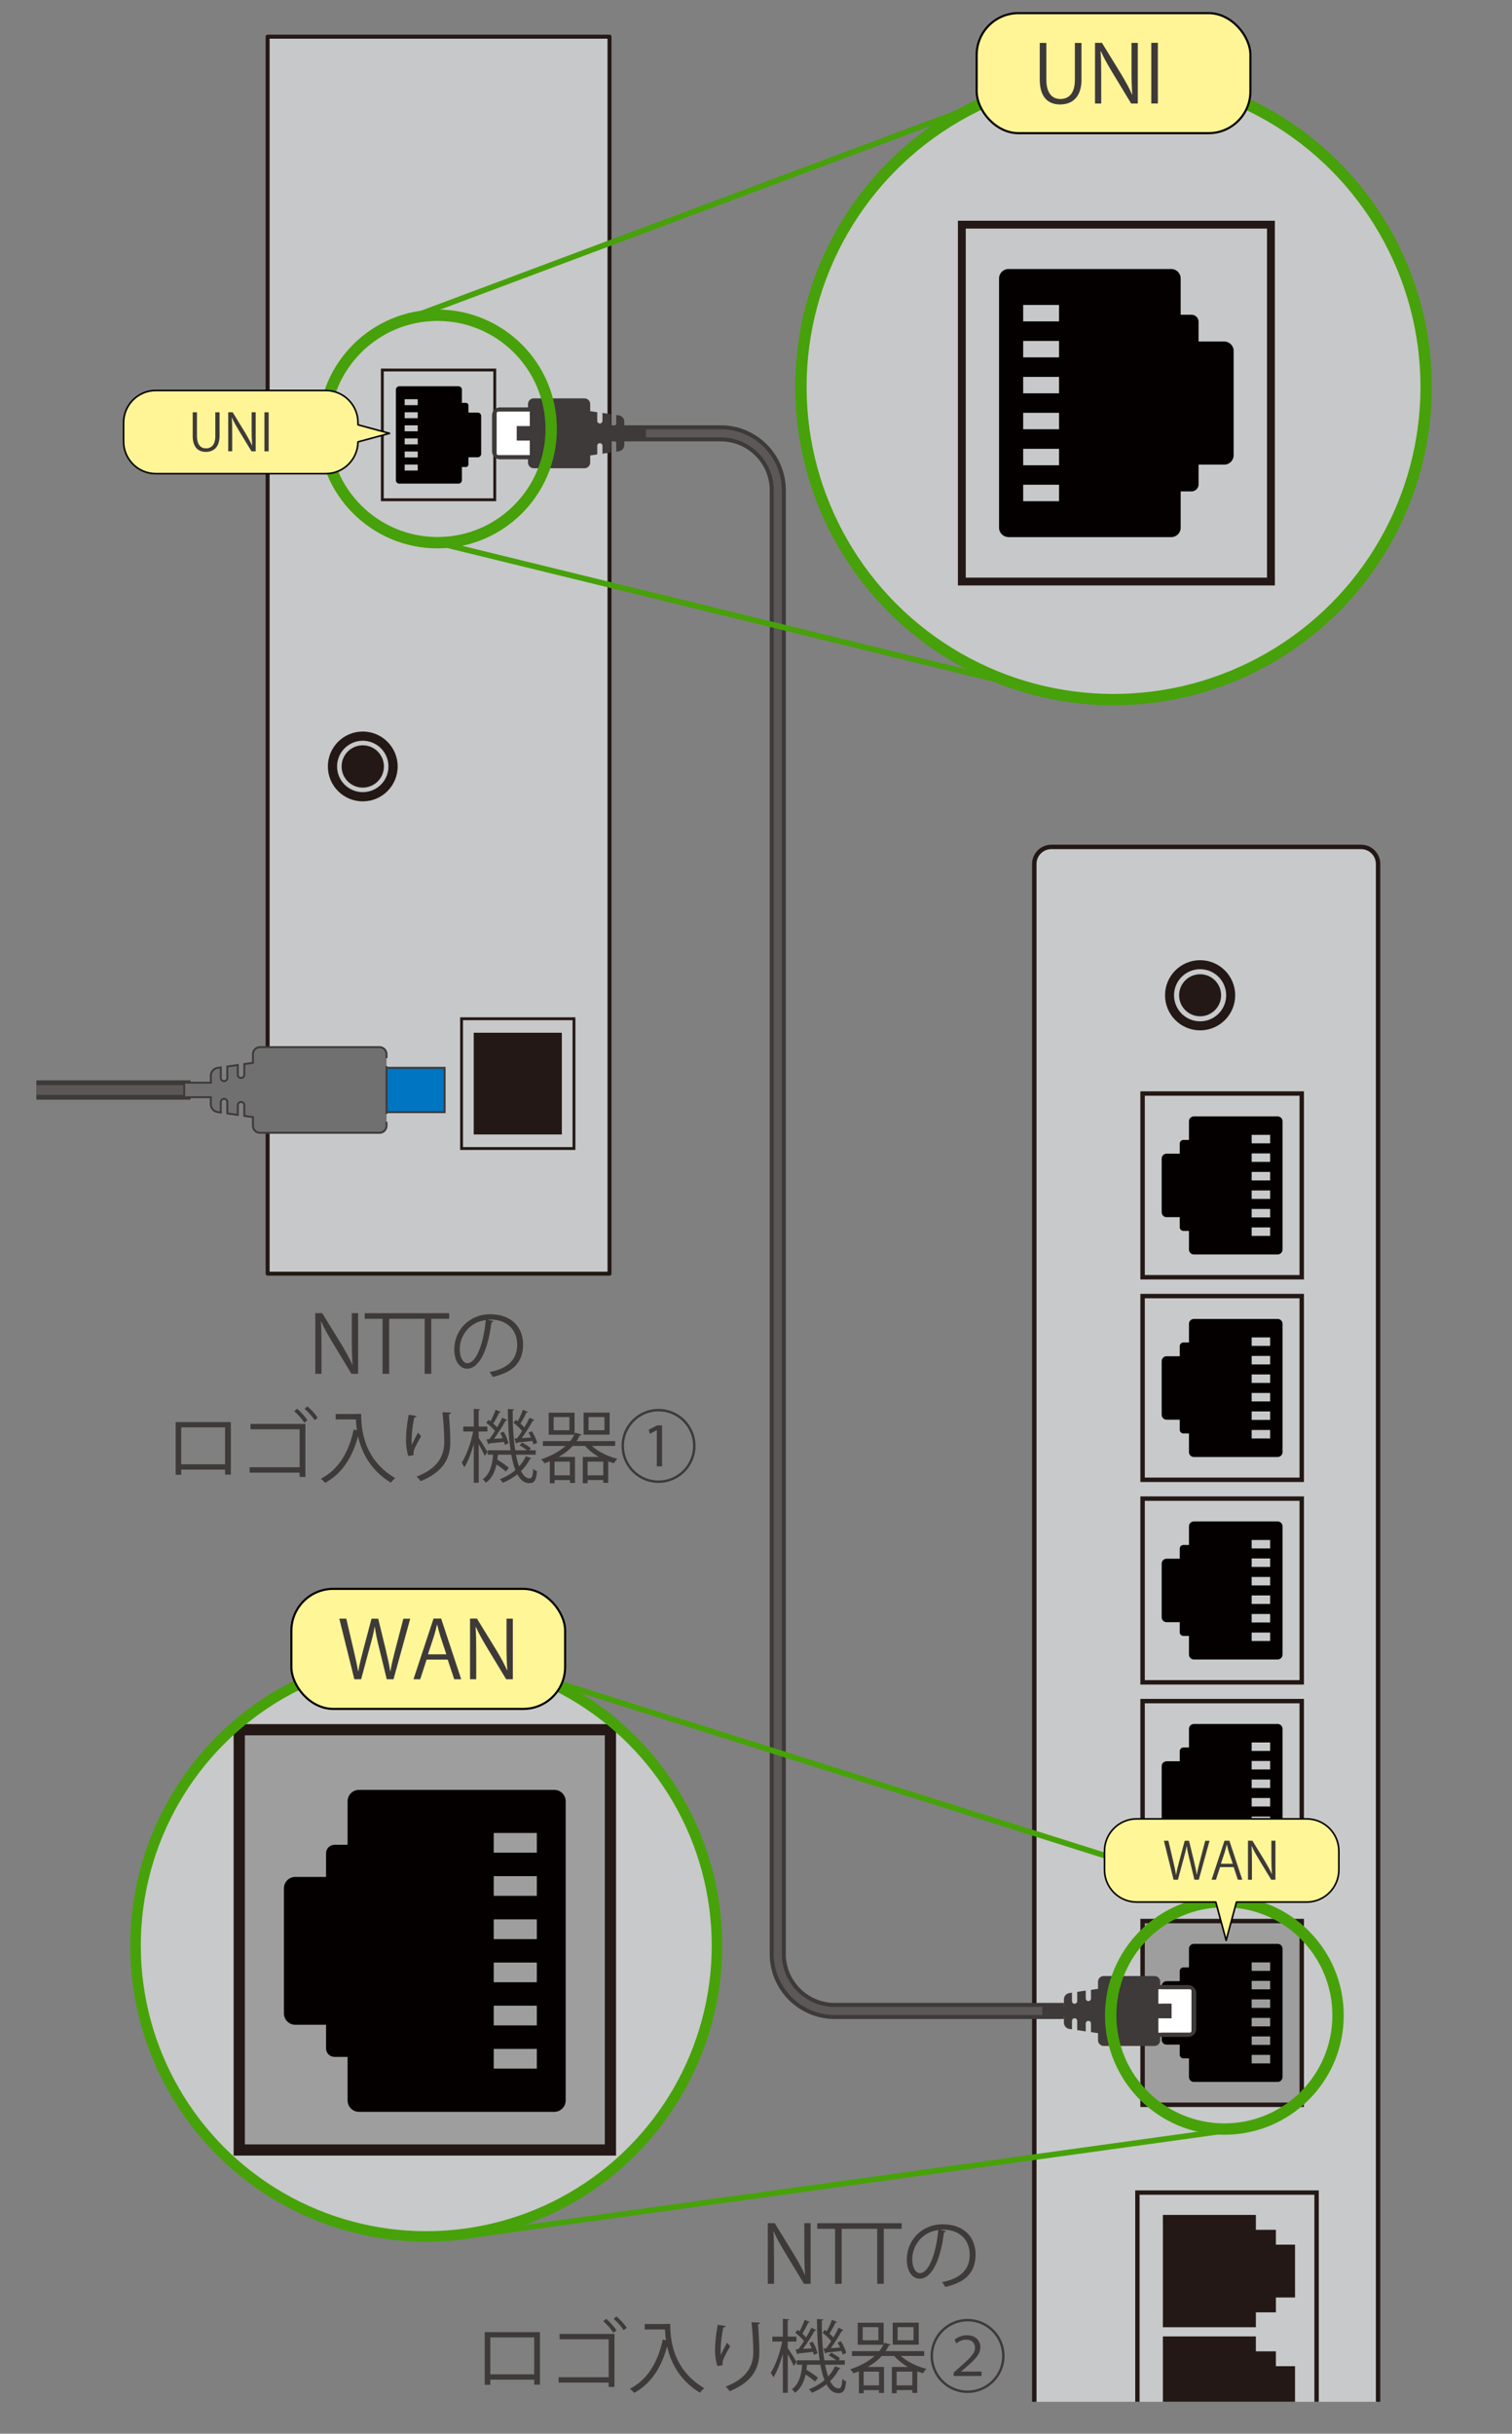 <?xml version="1.0" encoding="UTF-8"?>
<svg id="_レイヤー_1" data-name="レイヤー_1" xmlns="http://www.w3.org/2000/svg" xmlns:xlink="http://www.w3.org/1999/xlink" viewBox="0 0 266 428">
  <rect x="0" y="0" width="266" height="428" fill="#808080" stroke="none"/>
  <defs>
    <style>
      .cls-1 {
        fill: #fff596;
      }

      .cls-2 {
        stroke-width: 2.83px;
      }

      .cls-2, .cls-3, .cls-4, .cls-5, .cls-6, .cls-7, .cls-8, .cls-9, .cls-10, .cls-11, .cls-12, .cls-13, .cls-14, .cls-15, .cls-16, .cls-17, .cls-18, .cls-19 {
        stroke-miterlimit: 10;
      }

      .cls-2, .cls-3, .cls-20, .cls-6, .cls-7, .cls-8, .cls-21, .cls-9, .cls-10, .cls-11, .cls-12, .cls-13, .cls-22, .cls-14, .cls-15, .cls-16, .cls-17, .cls-19 {
        fill: none;
      }

      .cls-2, .cls-13 {
        stroke: #3e3a39;
      }

      .cls-23 {
        fill: #3e3a39;
      }

      .cls-24, .cls-25, .cls-26, .cls-27 {
        fill: #231815;
      }

      .cls-3, .cls-4 {
        stroke: #3e3a39;
        stroke-width: .34px;
      }

      .cls-4 {
        fill: #717071;
      }

      .cls-5, .cls-6, .cls-8, .cls-28, .cls-29, .cls-30, .cls-14, .cls-31, .cls-17, .cls-18, .cls-19 {
        stroke: #231815;
      }

      .cls-5, .cls-17 {
        stroke-width: .78px;
      }

      .cls-5, .cls-18 {
        fill: #9e9e9f;
      }

      .cls-20 {
        stroke-width: .37px;
      }

      .cls-20, .cls-25, .cls-26, .cls-28, .cls-29, .cls-30, .cls-22, .cls-31, .cls-27 {
        stroke-linecap: round;
        stroke-linejoin: round;
      }

      .cls-20, .cls-22 {
        stroke: #040000;
      }

      .cls-32 {
        fill: #fff;
      }

      .cls-6 {
        stroke-width: .77px;
      }

      .cls-7, .cls-15 {
        stroke-width: 2px;
      }

      .cls-7, .cls-16 {
        stroke: #47a10a;
      }

      .cls-25 {
        stroke-width: 2.2px;
      }

      .cls-25, .cls-27 {
        stroke: #c7c8c9;
      }

      .cls-8 {
        stroke-width: 1.38px;
      }

      .cls-9, .cls-12, .cls-15 {
        stroke: #47a20a;
      }

      .cls-10 {
        stroke-width: 1.42px;
      }

      .cls-10, .cls-11 {
        stroke: #5b5857;
      }

      .cls-33 {
        clip-path: url(#clippath-1);
      }

      .cls-11 {
        stroke-width: 1.7px;
      }

      .cls-26 {
        stroke: #c8c9ca;
        stroke-width: .89px;
      }

      .cls-28 {
        stroke-width: 1.93px;
      }

      .cls-28, .cls-29 {
        fill: #c7c8c9;
      }

      .cls-34 {
        fill: #3e3a39;
      }

      .cls-29 {
        stroke-width: .7px;
      }

      .cls-12 {
        stroke-width: 1.86px;
      }

      .cls-30 {
        stroke-width: .78px;
      }

      .cls-30, .cls-31 {
        fill: #c8c9ca;
      }

      .cls-35 {
        fill: #fff697;
      }

      .cls-13 {
        stroke-width: 3.4px;
      }

      .cls-22 {
        stroke-width: .28px;
      }

      .cls-36 {
        fill: #0075c1;
      }

      .cls-14, .cls-18 {
        stroke-width: 1.97px;
      }

      .cls-31 {
        stroke-width: 2.75px;
      }

      .cls-27 {
        stroke-width: .8px;
      }

      .cls-37 {
        clip-path: url(#clippath-2);
      }

      .cls-38 {
        fill: #040000;
      }

      .cls-39 {
        clip-path: url(#clippath);
      }

      .cls-19 {
        stroke-width: .5px;
      }
    </style>
    <clipPath id="clippath">
      <rect class="cls-21" x="167.2" y="131.76" width="94.25" height="290.62"/>
    </clipPath>
    <clipPath id="clippath-1">
      <circle class="cls-21" cx="74.99" cy="342.16" r="51.15"/>
    </clipPath>
    <clipPath id="clippath-2">
      <circle class="cls-21" cx="195.9" cy="68.04" r="55"/>
    </clipPath>
  </defs>
  <g class="cls-39">
    <g>
      <path class="cls-30" d="M184.96,148.94h54.48c1.66,0,3,1.34,3,3v362.22h-60.48V151.94c0-1.66,1.34-3,3-3Z"/>
      <g>
        <circle class="cls-24" cx="211.13" cy="175.03" r="6.17"/>
        <circle class="cls-26" cx="211.13" cy="175.03" r="4.14"/>
      </g>
      <rect class="cls-6" x="200.1" y="385.59" width="31.52" height="48.97"/>
      <g>
        <polygon class="cls-24" points="227.83 394.75 224.46 394.75 224.46 392.14 220.94 392.14 220.94 389.52 204.58 389.52 204.58 409.27 220.94 409.27 220.94 406.65 224.46 406.65 224.46 404.04 227.83 404.04 227.83 394.75"/>
        <polygon class="cls-24" points="227.83 416.12 224.46 416.12 224.46 413.51 220.94 413.51 220.94 410.89 204.58 410.89 204.58 430.64 220.94 430.64 220.94 428.02 224.46 428.02 224.46 425.41 227.83 425.41 227.83 416.12"/>
      </g>
      <g>
        <rect class="cls-5" x="201.01" y="337.84" width="28" height="32.31"/>
        <path class="cls-38" d="M225.63,365.27v-22.56c0-.47-.38-.86-.86-.86h-14.74c-.47,0-.86.38-.86.86v3.28h-.98c-.35,0-.64.29-.64.64v1.78h-2.32c-.47,0-.86.38-.86.86v9.44c0,.47.38.86.86.86h2.32v1.78c0,.35.29.64.64.64h.98v3.28c0,.47.38.86.86.86h14.74c.47,0,.86-.38.86-.86ZM220.2,346.6v-1.49h3.25v1.49h-3.25ZM220.2,349.85v-1.49h3.25v1.49h-3.25ZM220.2,353.11v-1.49h3.25v1.49h-3.25ZM220.2,356.36v-1.49h3.25v1.49h-3.25ZM220.2,359.62v-1.49h3.25v1.49h-3.25ZM220.2,362.87v-1.49h3.25v1.49h-3.25Z"/>
      </g>
      <g>
        <rect class="cls-17" x="201.01" y="227.93" width="28" height="32.31"/>
        <path class="cls-38" d="M225.63,255.37v-22.56c0-.47-.38-.86-.86-.86h-14.74c-.47,0-.86.38-.86.86v3.28h-.98c-.35,0-.64.29-.64.64v1.78h-2.32c-.47,0-.86.38-.86.86v9.44c0,.47.38.86.86.86h2.32v1.78c0,.35.29.64.64.64h.98v3.28c0,.47.38.86.86.86h14.74c.47,0,.86-.38.86-.86ZM220.2,236.69v-1.49h3.25v1.49h-3.25ZM220.2,239.95v-1.49h3.25v1.49h-3.25ZM220.2,243.2v-1.49h3.25v1.49h-3.25ZM220.2,246.46v-1.49h3.25v1.49h-3.25ZM220.2,249.71v-1.49h3.25v1.49h-3.25ZM220.2,252.97v-1.49h3.25v1.49h-3.25Z"/>
      </g>
      <g>
        <rect class="cls-17" x="201.01" y="263.55" width="28" height="32.31"/>
        <g>
          <rect class="cls-17" x="201.01" y="192.31" width="28" height="32.31"/>
          <path class="cls-38" d="M225.63,219.75v-22.56c0-.47-.38-.86-.86-.86h-14.74c-.47,0-.86.38-.86.86v3.28h-.98c-.35,0-.64.29-.64.64v1.78h-2.32c-.47,0-.86.38-.86.86v9.44c0,.47.38.86.86.86h2.32v1.78c0,.35.29.64.64.64h.98v3.28c0,.47.38.86.86.86h14.74c.47,0,.86-.38.86-.86ZM220.2,201.07v-1.49h3.25v1.49h-3.25ZM220.2,204.33v-1.49h3.25v1.49h-3.25ZM220.2,207.59v-1.49h3.25v1.49h-3.25ZM220.2,210.84v-1.49h3.25v1.49h-3.25ZM220.2,214.1v-1.49h3.25v1.49h-3.25ZM220.2,217.35v-1.49h3.25v1.49h-3.25Z"/>
        </g>
        <path class="cls-38" d="M225.63,290.98v-22.56c0-.47-.38-.86-.86-.86h-14.74c-.47,0-.86.38-.86.86v3.28h-.98c-.35,0-.64.29-.64.64v1.78h-2.32c-.47,0-.86.38-.86.86v9.44c0,.47.38.86.86.86h2.32v1.78c0,.35.29.64.64.64h.98v3.28c0,.47.38.86.86.86h14.74c.47,0,.86-.38.86-.86ZM220.2,272.31v-1.49h3.25v1.49h-3.25ZM220.2,275.56v-1.49h3.25v1.49h-3.25ZM220.2,278.82v-1.49h3.25v1.49h-3.25ZM220.2,282.07v-1.49h3.25v1.49h-3.25ZM220.2,285.33v-1.49h3.25v1.49h-3.25ZM220.2,288.59v-1.49h3.25v1.49h-3.25Z"/>
      </g>
      <g>
        <rect class="cls-17" x="201.01" y="299.16" width="28" height="32.31"/>
        <path class="cls-38" d="M225.63,326.6v-22.56c0-.47-.38-.86-.86-.86h-14.74c-.47,0-.86.38-.86.86v3.28h-.98c-.35,0-.64.29-.64.64v1.78h-2.32c-.47,0-.86.38-.86.86v9.44c0,.47.38.86.86.86h2.32v1.78c0,.35.29.64.64.64h.98v3.28c0,.47.38.86.86.86h14.74c.47,0,.86-.38.86-.86ZM220.2,307.92v-1.49h3.25v1.49h-3.25ZM220.2,311.18v-1.49h3.25v1.49h-3.25ZM220.2,314.44v-1.49h3.25v1.49h-3.25ZM220.2,317.69v-1.49h3.25v1.49h-3.25ZM220.2,320.95v-1.49h3.25v1.49h-3.25ZM220.2,324.2v-1.49h3.25v1.49h-3.25Z"/>
      </g>
    </g>
  </g>
  <g class="cls-33">
    <g>
      <path class="cls-31" d="M4.62,276.16c-1.74,12.2-1.74,113.63-1.74,131.06l142.9.92,1.31-125.45-142.46-6.54Z"/>
      <rect class="cls-18" x="42.09" y="304.19" width="65.3" height="73.91"/>
      <rect class="cls-14" x="42.09" y="222.42" width="65.3" height="73.91"/>
      <path class="cls-38" d="M99.52,369.38v-52.61c0-1.1-.89-2-2-2h-34.37c-1.1,0-2,.89-2,2v7.66h-2.3c-.82,0-1.49.67-1.49,1.49v4.16h-5.41c-1.1,0-2,.89-2,2v22c0,1.1.89,2,2,2h5.41v4.16c0,.82.67,1.49,1.49,1.49h2.3v7.66c0,1.1.89,2,2,2h34.37c1.1,0,2-.89,2-2ZM86.86,325.82v-3.47h7.58v3.47h-7.58ZM86.86,333.41v-3.46h7.58v3.46h-7.58ZM86.86,341.01v-3.47h7.58v3.47h-7.58ZM86.86,348.6v-3.46h7.58v3.46h-7.58ZM86.86,356.19v-3.47h7.58v3.47h-7.58ZM86.86,363.78v-3.46h7.58v3.46h-7.58Z"/>
    </g>
  </g>
  <g>
    <rect class="cls-29" x="47.08" y="6.45" width="60.15" height="217.54"/>
    <g>
      <rect class="cls-19" x="67.26" y="65.07" width="19.78" height="22.82"/>
      <path class="cls-38" d="M70.25,85.05h10.41c.33,0,.6-.27.6-.6v-2.32s.7,0,.7,0c.25,0,.45-.2.45-.45v-1.26s1.64,0,1.64,0c.33,0,.6-.27.6-.6v-6.66c0-.33-.27-.6-.6-.6h-1.64s0-1.26,0-1.26c0-.25-.2-.45-.45-.45h-.7s0-2.32,0-2.32c0-.33-.27-.6-.6-.6h-10.41c-.33,0-.6.27-.6.6v15.93c0,.33.27.6.6.6ZM71.19,71.25v-1.05s2.3,0,2.3,0v1.05s-2.3,0-2.3,0ZM71.19,73.55v-1.05s2.3,0,2.3,0v1.05s-2.3,0-2.3,0ZM71.19,75.85v-1.05s2.3,0,2.3,0v1.05s-2.3,0-2.3,0ZM71.19,78.15v-1.05s2.3,0,2.3,0v1.05s-2.3,0-2.3,0ZM71.19,80.45v-1.05s2.3,0,2.3,0v1.05s-2.3,0-2.3,0ZM71.19,82.75v-1.05s2.3,0,2.3,0v1.05s-2.3,0-2.3,0Z"/>
    </g>
    <g>
      <rect class="cls-19" x="81.21" y="179.16" width="19.78" height="22.82" transform="translate(182.19 381.14) rotate(-180)"/>
      <rect class="cls-24" x="83.35" y="181.63" width="15.5" height="17.89" transform="translate(182.19 381.14) rotate(-180)"/>
    </g>
    <circle class="cls-24" cx="63.82" cy="134.79" r="6.14"/>
    <circle class="cls-27" cx="63.82" cy="134.79" r="4.12"/>
  </g>
  <g class="cls-37">
    <g>
      <rect class="cls-28" x="113.69" y="-121.7" width="165.42" height="598.24"/>
      <g>
        <rect class="cls-8" x="169.21" y="39.51" width="54.38" height="62.76"/>
        <path class="cls-38" d="M177.42,94.46h28.63c.92,0,1.66-.74,1.66-1.66v-6.38s1.91,0,1.91,0c.69,0,1.24-.56,1.24-1.24v-3.47s4.51,0,4.51,0c.92,0,1.66-.74,1.66-1.66v-18.33c0-.92-.74-1.66-1.66-1.66h-4.51s0-3.47,0-3.47c0-.69-.56-1.24-1.24-1.24h-1.91s0-6.38,0-6.38c0-.92-.74-1.66-1.66-1.66h-28.63c-.92,0-1.66.74-1.66,1.66v43.82c0,.92.74,1.66,1.66,1.66ZM180,56.52v-2.89s6.31,0,6.31,0v2.89s-6.31,0-6.31,0ZM180,62.85v-2.89s6.31,0,6.31,0v2.89s-6.31,0-6.31,0ZM180,69.17v-2.89s6.31,0,6.31,0v2.89s-6.31,0-6.31,0ZM180,75.49v-2.89s6.31,0,6.31,0v2.89s-6.31,0-6.31,0ZM180,81.82v-2.89s6.31,0,6.31,0v2.89s-6.31,0-6.31,0ZM180,88.14v-2.89s6.31,0,6.31,0v2.89s-6.31,0-6.31,0Z"/>
      </g>
      <g>
        <rect class="cls-8" x="207.55" y="353.26" width="54.38" height="62.76" transform="translate(469.49 769.28) rotate(-180)"/>
        <rect class="cls-24" x="213.43" y="360.04" width="42.63" height="49.19" transform="translate(469.49 769.28) rotate(-180)"/>
      </g>
      <circle class="cls-24" cx="159.74" cy="231.25" r="16.89"/>
      <circle class="cls-25" cx="159.74" cy="231.25" r="11.32"/>
    </g>
  </g>
  <circle class="cls-7" cx="195.9" cy="68.04" r="55"/>
  <g>
    <g>
      <rect class="cls-1" x="171.82" y="2.31" width="48.16" height="21.11" rx="7.36" ry="7.36"/>
      <rect class="cls-20" x="171.82" y="2.31" width="48.16" height="21.11" rx="7.36" ry="7.36"/>
    </g>
    <g>
      <path class="cls-34" d="M190.27,13.92c0,3.21-1.65,4.45-3.78,4.45-1.99,0-3.57-1.16-3.57-4.38v-6.44h1.16v6.46c0,2.42,1.06,3.4,2.46,3.4,1.54,0,2.56-1.04,2.56-3.4v-6.46h1.16v6.37Z"/>
      <path class="cls-34" d="M200.16,18.21h-1.16l-3.4-5.62c-.71-1.19-1.4-2.38-1.92-3.56h-.06c.1,1.37.11,2.62.11,4.47v4.71h-1.09V7.53h1.22l3.45,5.62c.76,1.27,1.37,2.38,1.86,3.49h.03c-.11-1.5-.14-2.77-.14-4.45v-4.65h1.11v10.67Z"/>
      <path class="cls-34" d="M202.54,7.53h1.16v10.67h-1.16V7.53Z"/>
    </g>
  </g>
  <g>
    <path class="cls-2" d="M187.15,353.65h-40.32c-5.5,0-10-4.5-10-10V86.21c0-5.5-4.5-10-10-10h-32.51"/>
    <path class="cls-10" d="M187.15,353.65h-40.32c-5.5,0-10-4.5-10-10V86.21c0-5.5-4.5-10-10-10h-32.51"/>
  </g>
  <g>
    <path class="cls-23" d="M92.89,71.07v.58s-4.95,0-4.95,0c-.76,0-1.38.62-1.38,1.39v6.34c0,.76.62,1.39,1.38,1.39h4.95s0,.58,0,.58c0,.55.45,1,1,1h8.94c.55,0,1-.45,1-1v-1.25s1.24-.18,1.24-.18v-1.52c0-.26.21-.46.46-.46h0c.26,0,.46.21.46.46v1.39s1.5-.22,1.5-.22v-1.63c0-.26.21-.46.46-.46h0c.26,0,.46.21.46.46v1.49s.46-.07.46-.07c.55-.08.96-.55.96-1.11v-.13s0-1.14,0-1.14h3.81s0-1.55,0-1.55h-3.81s0-1.14,0-1.14v-.13c0-.56-.41-1.03-.96-1.11l-.46-.07v1.49c0,.26-.21.46-.46.46h0c-.26,0-.46-.21-.46-.46v-1.63s-1.5-.22-1.5-.22v1.39c0,.26-.21.46-.46.46h0c-.26,0-.46-.21-.46-.46v-1.52s-1.24-.18-1.24-.18v-1.25c0-.55-.45-1-1-1h-8.94c-.55,0-1,.45-1,1ZM93.2,72.39v2.53s-2.31,0-2.31,0v2.58s2.31,0,2.31,0v2.53s-5.54,0-5.54,0c-.15,0-.27-.12-.27-.27v-7.09c0-.15.12-.27.27-.27h5.54Z"/>
    <path class="cls-32" d="M93.2,72.39v2.53s-2.31,0-2.31,0v2.58s2.31,0,2.31,0v2.53s-5.54,0-5.54,0c-.15,0-.27-.12-.27-.27v-7.09c0-.15.12-.27.27-.27h5.54Z"/>
  </g>
  <circle class="cls-7" cx="76.97" cy="75.44" r="20"/>
  <line class="cls-16" x1="179.18" y1="120.45" x2="76.97" y2="95.44"/>
  <line class="cls-16" x1="171.82" y1="18.58" x2="69.65" y2="56.83"/>
  <g>
    <g>
      <path class="cls-1" d="M68.52,76.21l-5.54-1.5v-.37c0-3.13-2.54-5.67-5.67-5.67h-29.9c-3.13,0-5.67,2.54-5.67,5.67v3.29c0,3.13,2.54,5.67,5.67,5.67h29.9c3.11,0,5.62-2.5,5.67-5.59l5.55-1.5Z"/>
      <path class="cls-22" d="M68.52,76.21l-5.54-1.5v-.37c0-3.13-2.54-5.67-5.67-5.67h-29.9c-3.13,0-5.67,2.54-5.67,5.67v3.29c0,3.13,2.54,5.67,5.67,5.67h29.9c3.11,0,5.62-2.5,5.67-5.59l5.55-1.5Z"/>
    </g>
    <g>
      <path class="cls-34" d="M38.63,76.61c0,2.06-1.06,2.86-2.43,2.86-1.28,0-2.3-.75-2.3-2.82v-4.14h.75v4.15c0,1.56.68,2.19,1.58,2.19.99,0,1.65-.67,1.65-2.19v-4.15h.75v4.1Z"/>
      <path class="cls-34" d="M44.99,79.37h-.75l-2.19-3.61c-.46-.77-.9-1.53-1.23-2.29h-.04c.06.88.07,1.68.07,2.87v3.02h-.7v-6.86h.78l2.21,3.61c.49.82.88,1.53,1.2,2.24h.02c-.07-.96-.09-1.78-.09-2.86v-2.99h.71v6.86Z"/>
      <path class="cls-34" d="M46.52,72.51h.75v6.86h-.75v-6.86Z"/>
    </g>
  </g>
  <circle class="cls-12" cx="74.99" cy="342.16" r="51.15"/>
  <line class="cls-9" x1="79.78" y1="393.51" x2="216.11" y2="374.63"/>
  <line class="cls-9" x1="97.53" y1="295.76" x2="221.8" y2="334.98"/>
  <g>
    <g>
      <rect class="cls-35" x="51.26" y="279.42" width="48.16" height="21.11" rx="7.36" ry="7.36"/>
      <rect class="cls-20" x="51.26" y="279.42" width="48.16" height="21.11" rx="7.36" ry="7.36"/>
    </g>
    <g>
      <path class="cls-34" d="M72.17,284.66l-2.94,10.66h-1.19l-1.39-5.7c-.35-1.4-.57-2.46-.71-3.53h-.03c-.17,1.07-.45,2.12-.84,3.52l-1.54,5.71h-1.19l-2.65-10.66h1.23l1.3,5.55c.31,1.34.6,2.63.78,3.7h.04c.15-1.08.5-2.34.85-3.71l1.47-5.53h1.18l1.34,5.52c.29,1.27.6,2.55.76,3.71h.04c.21-1.22.5-2.4.84-3.71l1.44-5.52h1.19Z"/>
      <path class="cls-34" d="M81.14,295.32h-1.23l-1.15-3.46h-3.71l-1.12,3.46h-1.19l3.53-10.67h1.34l3.53,10.67ZM78.52,290.93l-1.05-3.17c-.22-.73-.41-1.4-.55-2.03h-.04c-.14.64-.34,1.32-.53,1.99l-1.06,3.21h3.24Z"/>
      <path class="cls-34" d="M90.21,295.32h-1.16l-3.4-5.62c-.71-1.19-1.4-2.38-1.92-3.56h-.06c.1,1.37.11,2.62.11,4.47v4.71h-1.09v-10.67h1.22l3.45,5.62c.76,1.27,1.37,2.38,1.86,3.49h.03c-.11-1.5-.14-2.77-.14-4.45v-4.65h1.11v10.67Z"/>
    </g>
  </g>
  <g>
    <path class="cls-23" d="M204.11,358.79v-.58s4.95,0,4.95,0c.76,0,1.38-.62,1.38-1.39v-6.34c0-.76-.62-1.39-1.38-1.39h-4.95s0-.58,0-.58c0-.55-.45-1-1-1h-8.94c-.55,0-1,.45-1,1v1.25s-1.24.18-1.24.18v1.52c0,.26-.21.46-.46.46h0c-.26,0-.46-.21-.46-.46v-1.39s-1.5.22-1.5.22v1.63c0,.26-.21.46-.46.46h0c-.26,0-.46-.21-.46-.46v-1.49s-.46.07-.46.07c-.55.08-.96.55-.96,1.11v.13s0,1.14,0,1.14h-3.81s0,1.55,0,1.55h3.81s0,1.14,0,1.14v.13c0,.56.41,1.03.96,1.11l.46.07v-1.49c0-.26.21-.46.46-.46h0c.26,0,.46.21.46.46v1.63s1.5.22,1.5.22v-1.39c0-.26.21-.46.46-.46h0c.26,0,.46.21.46.46v1.52s1.24.18,1.24.18v1.25c0,.55.45,1,1,1h8.94c.55,0,1-.45,1-1ZM203.8,357.47v-2.53s2.31,0,2.31,0v-2.58s-2.31,0-2.31,0v-2.53s5.54,0,5.54,0c.15,0,.27.12.27.27v7.09c0,.15-.12.27-.27.27h-5.54Z"/>
    <path class="cls-32" d="M203.8,357.47v-2.53s2.31,0,2.31,0v-2.58s-2.31,0-2.31,0v-2.53s5.54,0,5.54,0c.15,0,.27.12.27.27v7.09c0,.15-.12.27-.27.27h-5.54Z"/>
  </g>
  <circle class="cls-15" cx="215.4" cy="354.42" r="20"/>
  <g>
    <g>
      <path class="cls-35" d="M229.88,319.87h-29.9c-3.13,0-5.67,2.54-5.67,5.67v3.29c0,3.13,2.54,5.67,5.67,5.67h13.91l1.82,6.74,1.82-6.74h12.34c3.13,0,5.67-2.54,5.67-5.67v-3.29c0-3.13-2.54-5.67-5.67-5.67Z"/>
      <path class="cls-22" d="M229.88,319.87h-29.9c-3.13,0-5.67,2.54-5.67,5.67v3.29c0,3.13,2.54,5.67,5.67,5.67h13.91l1.82,6.74,1.82-6.74h12.34c3.13,0,5.67-2.54,5.67-5.67v-3.29c0-3.13-2.54-5.67-5.67-5.67Z"/>
    </g>
    <g>
      <path class="cls-34" d="M212.79,323.72l-1.89,6.85h-.77l-.89-3.66c-.23-.9-.37-1.58-.46-2.27h-.02c-.11.68-.29,1.36-.54,2.26l-.99,3.67h-.77l-1.7-6.85h.79l.84,3.57c.2.86.39,1.69.5,2.38h.03c.1-.69.32-1.5.55-2.39l.95-3.56h.76l.86,3.55c.19.82.39,1.64.49,2.39h.03c.13-.78.32-1.54.54-2.39l.93-3.55h.77Z"/>
      <path class="cls-34" d="M218.56,330.57h-.79l-.74-2.22h-2.39l-.72,2.22h-.77l2.27-6.86h.86l2.27,6.86ZM216.87,327.76l-.68-2.03c-.14-.47-.26-.9-.35-1.31h-.03c-.09.41-.22.85-.34,1.28l-.68,2.06h2.08Z"/>
      <path class="cls-34" d="M224.39,330.57h-.75l-2.19-3.61c-.46-.77-.9-1.53-1.23-2.29h-.04c.06.88.07,1.68.07,2.87v3.03h-.7v-6.86h.78l2.21,3.61c.49.82.88,1.53,1.2,2.24h.02c-.07-.96-.09-1.78-.09-2.86v-2.99h.71v6.86Z"/>
    </g>
  </g>
  <g>
    <g>
      <line class="cls-13" x1="6.4" y1="191.69" x2="33.53" y2="191.69"/>
      <line class="cls-11" x1="6.4" y1="191.69" x2="33.53" y2="191.69"/>
    </g>
    <g>
      <g>
        <rect class="cls-36" x="57.91" y="187.79" width="20.31" height="7.8"/>
        <rect class="cls-36" x="57.91" y="187.79" width="20.31" height="7.8"/>
        <rect class="cls-3" x="57.91" y="187.79" width="20.31" height="7.8"/>
      </g>
      <path class="cls-4" d="M68,186.09v-.71c0-.68-.55-1.23-1.23-1.23h-21.04c-.68,0-1.23.55-1.23,1.23v1.53s-1.52.22-1.52.22v1.87c0,.31-.26.57-.57.57h-.01c-.31,0-.57-.26-.57-.57v-1.7s-1.84.26-1.84.26v2c0,.31-.26.57-.57.57h-.01c-.31,0-.57-.26-.57-.57v-1.84s-.56.08-.56.08c-.68.1-1.19.68-1.19,1.37v.16s0,1.08,0,1.08h-4.68s0,2.55,0,2.55h4.68s0,1.08,0,1.08v.16c0,.69.51,1.27,1.19,1.37l.56.08v-1.84c0-.31.26-.57.57-.57h.01c.31,0,.57.26.57.57v2s1.84.26,1.84.26v-1.7c0-.31.26-.57.57-.57h.01c.31,0,.57.26.57.57v1.87s1.52.22,1.52.22v1.53c0,.68.55,1.23,1.23,1.23h21.04c.68,0,1.23-.55,1.23-1.23v-.71M68,195.89v-8.39"/>
    </g>
  </g>
  <g>
    <path class="cls-34" d="M62.99,241.6h-1.16l-3.4-5.62c-.71-1.19-1.4-2.38-1.92-3.56h-.06c.1,1.37.11,2.62.11,4.47v4.71h-1.09v-10.67h1.22l3.45,5.62c.76,1.27,1.37,2.38,1.86,3.49h.03c-.11-1.5-.14-2.77-.14-4.46v-4.65h1.11v10.67Z"/>
    <path class="cls-34" d="M71.61,231.92h-3.15v9.68h-1.16v-9.68h-3.14v-.98h7.45v.98Z"/>
    <path class="cls-34" d="M79.02,231.92h-3.15v9.68h-1.16v-9.68h-3.14v-.98h7.45v.98Z"/>
    <path class="cls-34" d="M86.8,232.33c-.06.13-.17.22-.35.22-.5,4.36-1.96,8.15-4.29,8.15-1.18,0-2.24-1.18-2.24-3.39,0-3.36,2.62-6.18,6.3-6.18,4.05,0,5.8,2.56,5.8,5.29,0,3.33-1.93,4.94-5.32,5.73-.13-.22-.36-.6-.59-.85,3.22-.62,4.88-2.19,4.88-4.83,0-2.31-1.49-4.41-4.76-4.41-.14,0-.29.01-.42.03l1,.24ZM85.46,232.15c-2.83.35-4.58,2.69-4.58,5.14,0,1.5.64,2.44,1.32,2.44,1.69,0,2.91-3.74,3.26-7.58Z"/>
    <path class="cls-34" d="M40.61,250.09v9.24h-1.01v-.88h-7.72v.91h-.98v-9.27h9.71ZM39.6,257.51v-6.49h-7.72v6.49h7.72Z"/>
    <path class="cls-34" d="M53.73,250.43v9.31h-1.02v-.76h-8.8v-.95h8.8v-6.67h-8.64v-.94h9.67ZM52.26,247.75c.66.53,1.41,1.4,1.83,2.02l-.55.42c-.41-.64-1.15-1.48-1.78-2l.49-.43ZM54.07,247.33c.66.53,1.42,1.37,1.82,2l-.53.42c-.42-.64-1.15-1.47-1.78-1.99l.49-.43Z"/>
    <path class="cls-34" d="M62.59,248.65h.95c0,2.51.32,7.94,5.98,11.3-.21.17-.59.56-.76.8-3.64-2.21-5.15-5.42-5.77-8.15-1.01,3.74-2.83,6.54-5.77,8.17-.18-.2-.55-.55-.78-.71,3.1-1.61,4.9-4.59,5.79-8.67l.57.14c-.11-.7-.17-1.34-.18-1.91h-3.57v-.95h3.54Z"/>
    <path class="cls-34" d="M71.83,256.04c-.27-.76-.39-1.85-.41-2.63,0-1.32.14-2.84.48-4.62l1.4.24c-.06.18-.22.22-.41.24-.28,1.16-.48,2.94-.48,4.08,0,.31.01.56.04.76.28-.69.8-1.64,1.09-2.17.13.18.41.48.55.62-1.04,1.86-1.34,2.4-1.34,2.98,0,.11.01.22.04.35l-.97.17ZM79.34,248.42c-.01.17-.13.24-.36.31.1,1.22.24,3.25.24,4.86-.01,2.7-1,5.14-5.21,6.89-.15-.22-.49-.6-.7-.81,3.82-1.46,4.85-3.77,4.85-6.07,0-1.72-.17-3.75-.32-5.25l1.51.07Z"/>
    <path class="cls-34" d="M84.22,252.89c.36.52,1.34,2.07,1.55,2.45l-.5.7c-.18-.45-.66-1.36-1.05-2.06v6.78h-.87v-6.82c-.45,1.6-1.04,3.14-1.65,4.09-.11-.24-.34-.59-.48-.79.81-1.2,1.64-3.52,2.02-5.49h-1.74v-.87h1.85v-3.12l1.13.08c-.01.08-.08.15-.27.18v2.86h1.53v.87h-1.53v1.13ZM90.77,255.82c.15.78.34,1.49.55,2.07.5-.55.91-1.15,1.19-1.79l.98.34c-.03.08-.11.13-.25.13-.38.77-.91,1.49-1.58,2.13.42.83.91,1.29,1.5,1.29.42,0,.57-.35.66-1.68.18.2.46.38.66.45-.17,1.6-.48,2.07-1.39,2.07-.87-.01-1.54-.57-2.07-1.55-.74.57-1.6,1.09-2.55,1.48-.11-.17-.35-.46-.52-.62,1.04-.41,1.96-.95,2.72-1.61-.29-.74-.53-1.67-.73-2.7h-2.35c-.03.29-.06.59-.1.88.73.43,1.58,1.01,2.03,1.42l-.53.66c-.36-.35-1.01-.83-1.64-1.25-.28,1.26-.79,2.44-1.86,3.22-.13-.2-.38-.48-.57-.62,1.3-.92,1.69-2.58,1.83-4.31h-.95v-.78h4.02c-.32-2.09-.46-4.58-.48-7.26l1.13.07c-.01.1-.08.17-.28.2-.01,2.59.14,5.01.46,6.99h2.07c-.36-.29-.87-.64-1.32-.88l.46-.46c.55.28,1.22.7,1.55,1.02l-.29.32h1.13v.78h-3.49ZM85.59,253.13l.49-.03c.32-.41.66-.91.99-1.44-.36-.46-.99-1.04-1.53-1.46l.41-.5c.11.08.22.17.35.25.32-.62.7-1.44.9-2.03l.9.39c-.04.08-.14.11-.28.11-.25.55-.67,1.36-1.04,1.93.25.22.49.46.67.67.35-.6.69-1.21.92-1.71l.87.43c-.04.07-.15.11-.29.11-.52.92-1.33,2.21-2.04,3.19l1.53-.1c-.13-.32-.28-.66-.43-.94l.6-.22c.39.64.74,1.5.84,2.04l-.64.28c-.03-.15-.07-.34-.13-.53-1.01.11-1.95.21-2.61.27-.01.1-.08.15-.17.18l-.31-.91ZM90.96,252.96c.28-.36.59-.83.9-1.3-.36-.46-.99-1.04-1.53-1.46l.41-.5.34.25c.34-.62.71-1.44.91-2.03l.9.39c-.04.08-.14.11-.28.11-.25.55-.67,1.34-1.05,1.92.27.24.5.48.69.69.36-.6.69-1.21.92-1.71l.85.43c-.03.07-.14.11-.28.11-.5.88-1.27,2.12-1.96,3.05.52-.03,1.06-.06,1.65-.1-.14-.31-.29-.6-.45-.87l.6-.24c.39.64.8,1.49.91,2.03l-.63.31c-.04-.18-.11-.41-.2-.64-1.02.13-2,.22-2.66.28-.01.11-.1.17-.2.18l-.31-.88.46-.03Z"/>
    <path class="cls-34" d="M108.21,254.28h-4.09c1.11,1.02,2.82,1.86,4.48,2.27-.21.2-.46.53-.6.77-.34-.1-.66-.2-1-.32v3.78h-.87v-.5h-2.76v.56h-.84v-4.62h2.82c-.94-.53-1.78-1.21-2.41-1.93h-2.19c-.67.74-1.5,1.39-2.46,1.93h2.86v4.57h-.88v-.5h-2.7v.56h-.84v-3.87c-.31.13-.62.25-.94.36-.11-.2-.41-.55-.59-.7,1.71-.57,3.18-1.36,4.29-2.35h-3.98v-.85h4.79c.29-.35.53-.73.74-1.12h-4.51v-3.88h4.55v3.8l.13-.28,1.12.32c-.03.08-.14.14-.32.15-.17.35-.35.69-.57,1.01h6.78v.85ZM100.17,251.52v-2.31h-2.77v2.31h2.77ZM100.26,259.45v-2.41h-2.7v2.41h2.7ZM107.25,248.42v3.88h-4.58v-3.88h4.58ZM103.37,259.45h2.76v-2.41h-2.76v2.41ZM106.34,251.52v-2.31h-2.8v2.31h2.8Z"/>
    <path class="cls-34" d="M115.85,260.79c-3.6,0-6.51-2.91-6.51-6.51s2.91-6.51,6.51-6.51,6.51,2.91,6.51,6.51-2.94,6.51-6.51,6.51ZM109.77,254.28c0,3.36,2.72,6.08,6.08,6.08s6.08-2.72,6.08-6.08-2.72-6.08-6.08-6.08-6.08,2.75-6.08,6.08ZM115.54,251.52h-.01l-1.21.64-.18-.73,1.46-.76h.87v7.2h-.92v-6.36Z"/>
  </g>
  <g>
    <path class="cls-34" d="M142.6,401.64h-1.16l-3.4-5.62c-.71-1.19-1.4-2.38-1.92-3.56h-.06c.1,1.37.11,2.62.11,4.47v4.71h-1.09v-10.67h1.22l3.45,5.62c.76,1.27,1.37,2.38,1.86,3.49h.03c-.11-1.5-.14-2.77-.14-4.46v-4.65h1.11v10.67Z"/>
    <path class="cls-34" d="M151.22,391.96h-3.15v9.68h-1.16v-9.68h-3.14v-.98h7.45v.98Z"/>
    <path class="cls-34" d="M158.63,391.96h-3.15v9.68h-1.16v-9.68h-3.14v-.98h7.45v.98Z"/>
    <path class="cls-34" d="M166.41,392.37c-.06.13-.17.22-.35.22-.5,4.36-1.96,8.15-4.29,8.15-1.18,0-2.24-1.18-2.24-3.39,0-3.36,2.62-6.18,6.3-6.18,4.05,0,5.8,2.56,5.8,5.29,0,3.33-1.93,4.94-5.32,5.73-.13-.22-.36-.6-.59-.85,3.22-.62,4.88-2.19,4.88-4.83,0-2.31-1.49-4.41-4.76-4.41-.14,0-.29.01-.42.03l1,.24ZM165.07,392.18c-2.83.35-4.58,2.69-4.58,5.14,0,1.5.64,2.44,1.32,2.44,1.69,0,2.91-3.74,3.26-7.58Z"/>
    <path class="cls-34" d="M94.99,410.13v9.24h-1.01v-.88h-7.72v.91h-.98v-9.27h9.71ZM93.98,417.55v-6.49h-7.72v6.49h7.72Z"/>
    <path class="cls-34" d="M108.1,410.46v9.31h-1.02v-.76h-8.8v-.95h8.8v-6.67h-8.64v-.94h9.67ZM106.63,407.79c.66.53,1.41,1.4,1.83,2.02l-.55.42c-.41-.64-1.15-1.48-1.78-2l.49-.43ZM108.44,407.37c.66.53,1.42,1.37,1.82,2l-.53.42c-.42-.64-1.15-1.47-1.78-1.99l.49-.43Z"/>
    <path class="cls-34" d="M116.96,408.69h.95c0,2.51.32,7.94,5.98,11.3-.21.17-.59.56-.76.8-3.64-2.21-5.15-5.42-5.77-8.15-1.01,3.74-2.83,6.54-5.77,8.17-.18-.2-.55-.55-.78-.71,3.1-1.61,4.9-4.59,5.79-8.67l.57.14c-.11-.7-.17-1.34-.18-1.91h-3.57v-.95h3.54Z"/>
    <path class="cls-34" d="M126.2,416.08c-.27-.76-.39-1.85-.41-2.63,0-1.32.14-2.84.48-4.62l1.4.24c-.06.18-.22.22-.41.24-.28,1.16-.48,2.94-.48,4.08,0,.31.01.56.04.76.28-.69.8-1.64,1.09-2.17.13.18.41.48.55.62-1.04,1.86-1.34,2.4-1.34,2.98,0,.11.01.22.04.35l-.97.17ZM133.71,408.46c-.01.17-.13.24-.36.31.1,1.22.24,3.25.24,4.86-.01,2.7-1,5.14-5.21,6.89-.15-.22-.49-.6-.7-.81,3.82-1.46,4.85-3.77,4.85-6.07,0-1.72-.17-3.75-.32-5.25l1.51.07Z"/>
    <path class="cls-34" d="M138.59,412.93c.36.52,1.34,2.07,1.55,2.45l-.5.7c-.18-.45-.66-1.36-1.05-2.06v6.78h-.87v-6.82c-.45,1.6-1.04,3.14-1.65,4.09-.11-.24-.34-.59-.48-.79.81-1.2,1.64-3.52,2.02-5.49h-1.74v-.87h1.85v-3.12l1.13.08c-.01.08-.08.15-.27.18v2.86h1.53v.87h-1.53v1.13ZM145.15,415.86c.15.78.34,1.49.55,2.07.5-.55.91-1.15,1.19-1.79l.98.34c-.03.08-.11.13-.25.13-.38.77-.91,1.49-1.58,2.13.42.83.91,1.29,1.5,1.29.42,0,.57-.35.66-1.68.18.2.46.38.66.45-.17,1.6-.48,2.07-1.39,2.07-.87-.01-1.54-.57-2.07-1.55-.74.57-1.6,1.09-2.55,1.48-.11-.17-.35-.46-.52-.62,1.04-.41,1.96-.95,2.72-1.61-.29-.74-.53-1.67-.73-2.7h-2.35c-.03.29-.06.59-.1.88.73.43,1.58,1.01,2.03,1.42l-.53.66c-.36-.35-1.01-.83-1.64-1.25-.28,1.26-.78,2.44-1.86,3.22-.13-.2-.38-.48-.57-.62,1.3-.92,1.69-2.58,1.83-4.31h-.95v-.78h4.02c-.32-2.09-.46-4.58-.48-7.26l1.13.07c-.01.1-.08.17-.28.2-.01,2.59.14,5.01.46,6.99h2.07c-.36-.29-.87-.64-1.32-.88l.46-.46c.55.28,1.22.7,1.55,1.02l-.29.32h1.13v.78h-3.49ZM139.96,413.17l.49-.03c.32-.41.66-.91.99-1.44-.36-.46-.99-1.04-1.53-1.46l.41-.5c.11.08.22.17.35.25.32-.62.7-1.44.9-2.03l.9.39c-.04.08-.14.11-.28.11-.25.55-.67,1.36-1.04,1.93.25.22.49.46.67.67.35-.6.69-1.21.92-1.71l.87.43c-.04.07-.15.11-.29.11-.52.92-1.33,2.21-2.04,3.19l1.53-.1c-.13-.32-.28-.66-.43-.94l.6-.22c.39.64.74,1.5.84,2.04l-.64.28c-.03-.15-.07-.34-.13-.53-1.01.11-1.95.21-2.61.27-.01.1-.08.15-.17.18l-.31-.91ZM145.33,413c.28-.36.59-.83.9-1.3-.36-.46-.99-1.04-1.53-1.46l.41-.5.34.25c.34-.62.71-1.44.91-2.03l.9.39c-.04.08-.14.11-.28.11-.25.55-.67,1.34-1.05,1.92.27.24.5.48.69.69.36-.6.69-1.21.92-1.71l.85.43c-.03.07-.14.11-.28.11-.5.88-1.27,2.12-1.96,3.05.52-.03,1.06-.06,1.65-.1-.14-.31-.29-.6-.45-.87l.6-.24c.39.64.8,1.49.91,2.03l-.63.31c-.04-.18-.11-.41-.2-.64-1.02.13-2,.22-2.66.28-.01.11-.1.17-.2.18l-.31-.88.46-.03Z"/>
    <path class="cls-34" d="M162.58,414.32h-4.09c1.11,1.02,2.82,1.86,4.48,2.27-.21.2-.46.53-.6.77-.34-.1-.66-.2-1-.32v3.78h-.87v-.5h-2.76v.56h-.84v-4.62h2.82c-.94-.53-1.78-1.21-2.41-1.93h-2.19c-.67.74-1.5,1.39-2.46,1.93h2.86v4.57h-.88v-.5h-2.7v.56h-.84v-3.87c-.31.13-.62.25-.94.36-.11-.2-.41-.55-.59-.7,1.71-.57,3.18-1.36,4.29-2.35h-3.98v-.85h4.79c.29-.35.53-.73.74-1.12h-4.51v-3.88h4.55v3.8l.13-.28,1.12.32c-.03.08-.14.14-.32.15-.17.35-.35.69-.57,1.01h6.78v.85ZM154.54,411.56v-2.31h-2.77v2.31h2.77ZM154.64,419.49v-2.41h-2.7v2.41h2.7ZM161.63,408.46v3.88h-4.58v-3.88h4.58ZM157.74,419.49h2.76v-2.41h-2.76v2.41ZM160.71,411.56v-2.31h-2.8v2.31h2.8Z"/>
    <path class="cls-34" d="M170.22,420.83c-3.6,0-6.51-2.91-6.51-6.51s2.91-6.51,6.51-6.51,6.51,2.91,6.51,6.51-2.94,6.51-6.51,6.51ZM164.14,414.32c0,3.36,2.72,6.08,6.08,6.08s6.08-2.72,6.08-6.08-2.72-6.08-6.08-6.08-6.08,2.75-6.08,6.08ZM167.77,417.85v-.59l.78-.7c2.31-2.03,2.97-2.72,2.98-3.66,0-.66-.36-1.44-1.6-1.44-.67,0-1.29.34-1.7.66l-.29-.66c.6-.5,1.37-.78,2.19-.78,1.76,0,2.34,1.23,2.34,2.06,0,1.37-.97,2.24-2.89,3.89l-.5.41v.03h3.59v.78h-4.9Z"/>
  </g>
</svg>